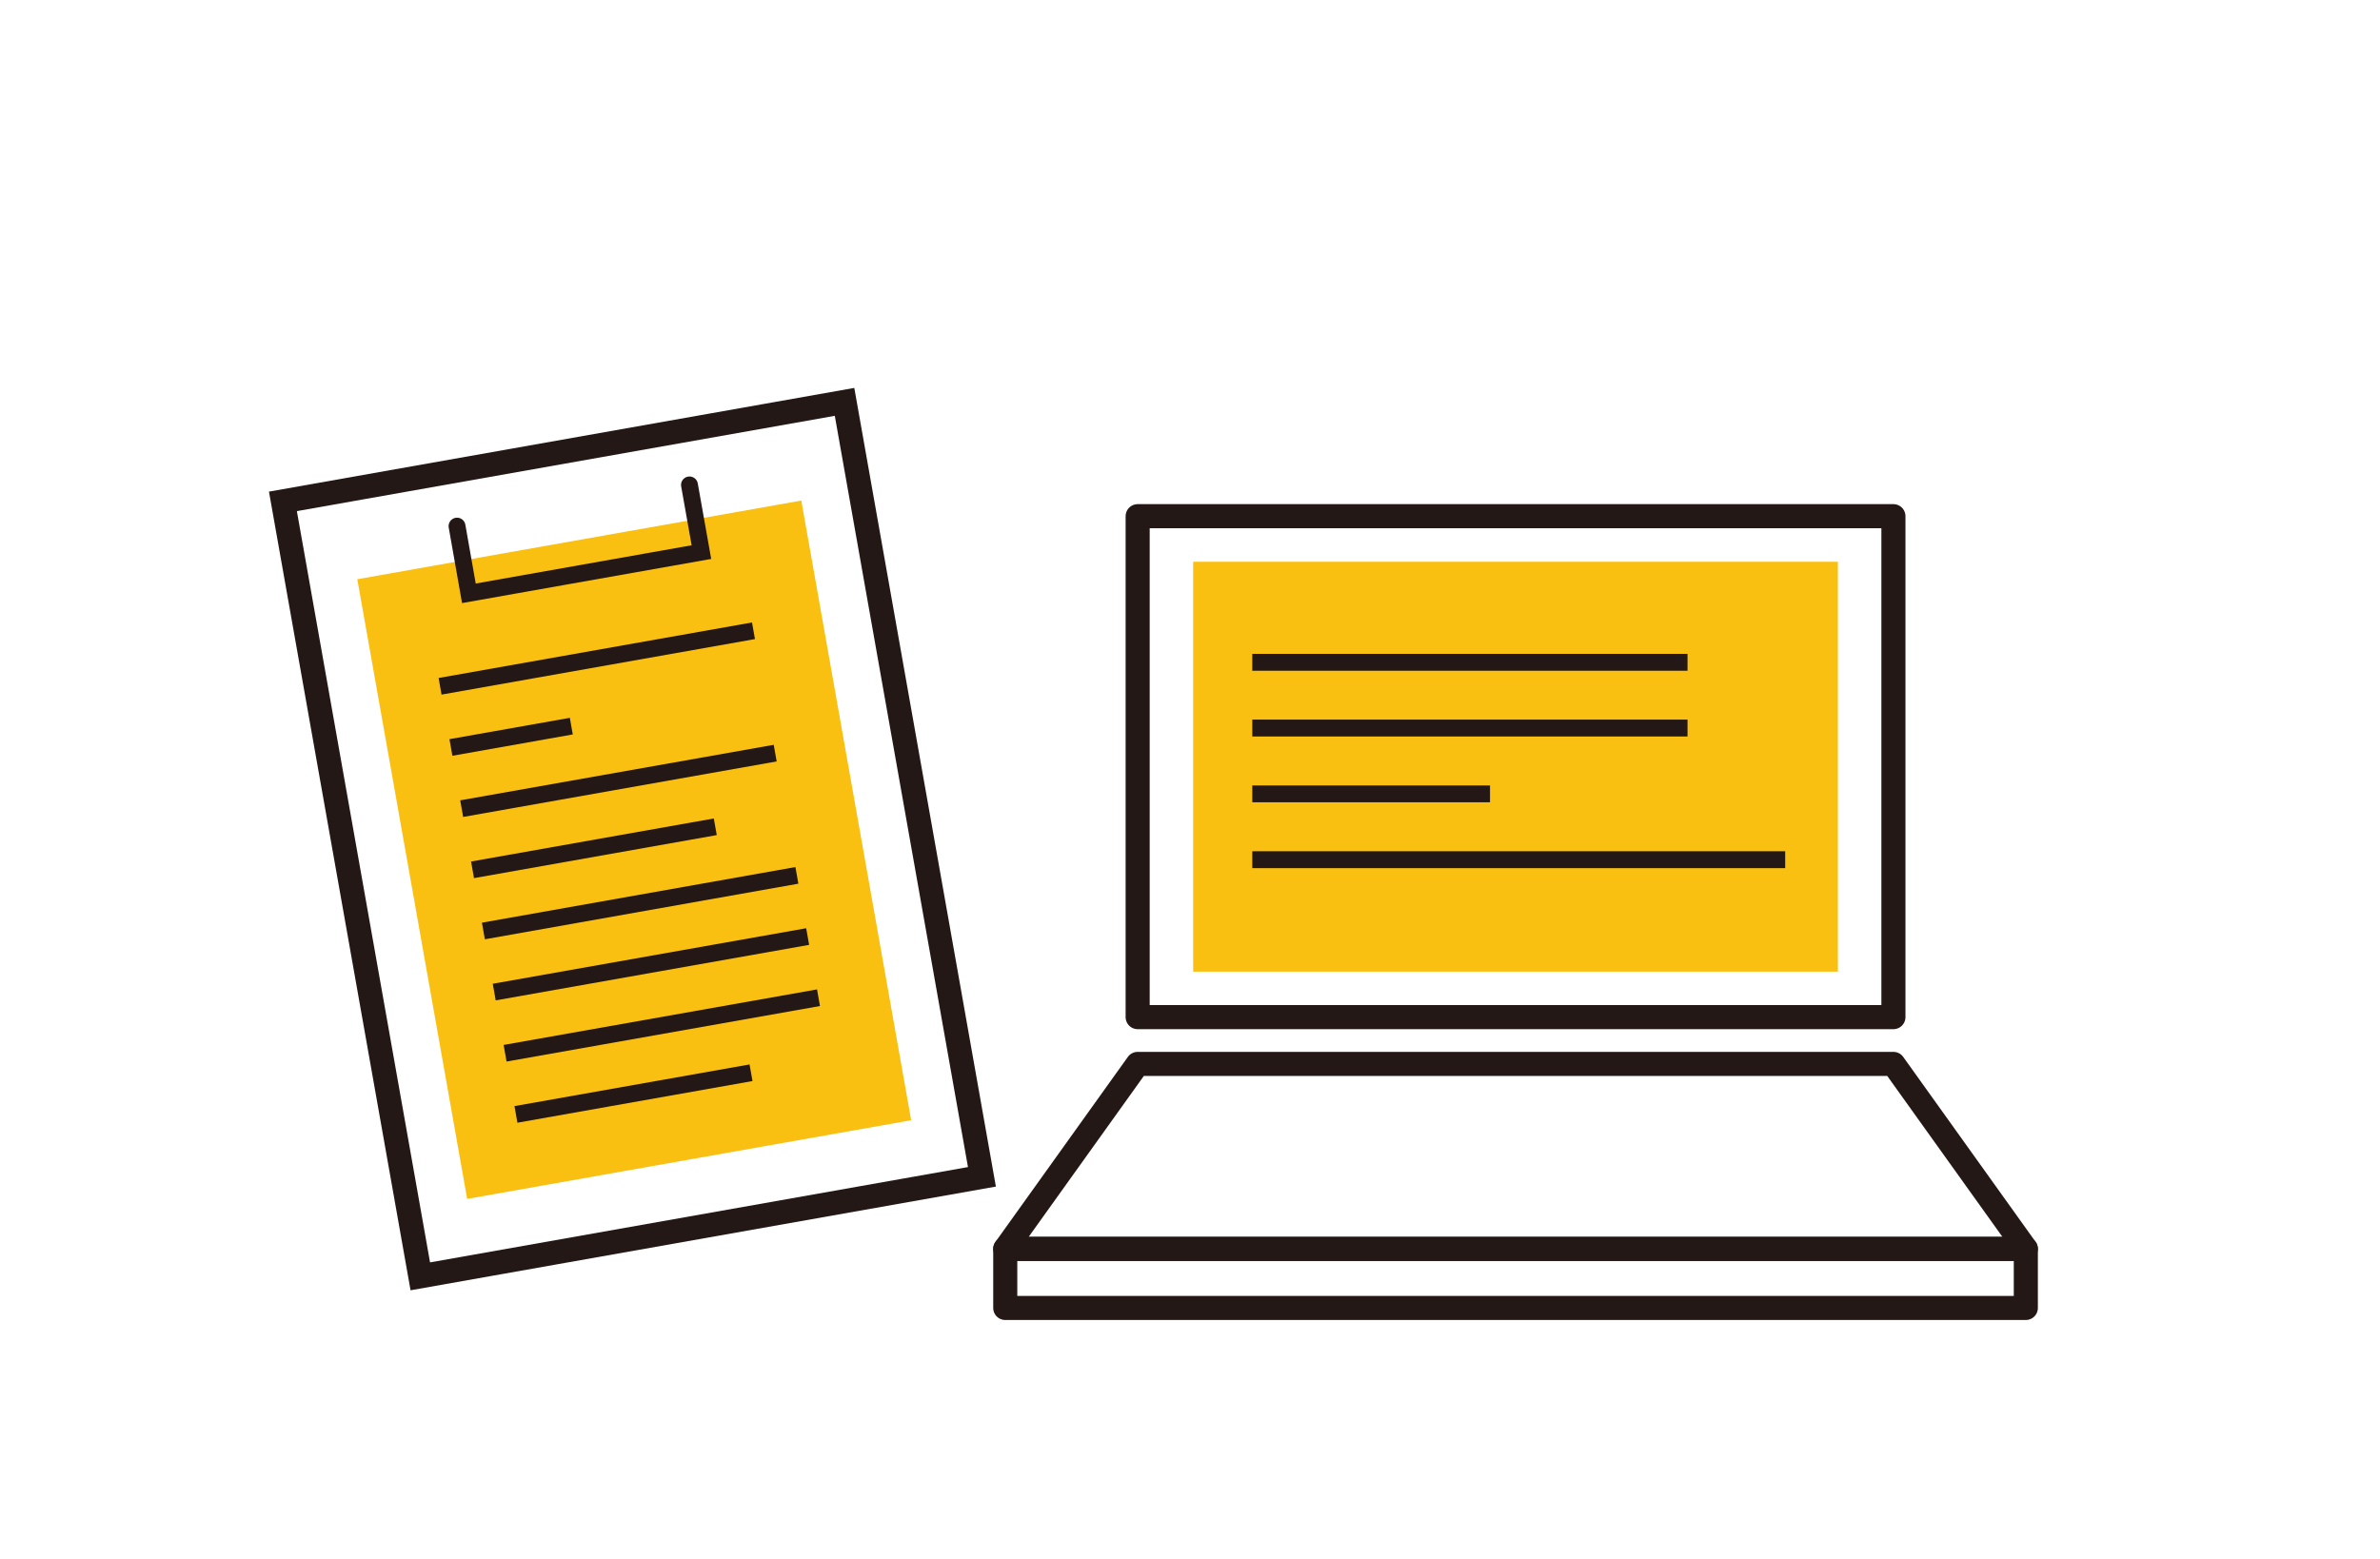 <svg id="レイヤー_1" data-name="レイヤー 1" xmlns="http://www.w3.org/2000/svg" viewBox="0 0 261 171"><defs><style>.cls-1,.cls-3,.cls-4,.cls-5{fill:none;stroke:#231815;}.cls-1,.cls-3{stroke-linejoin:round;}.cls-1,.cls-4{stroke-width:2.64px;}.cls-2{fill:#f9bf11;}.cls-3,.cls-5{stroke-width:1.85px;}.cls-4,.cls-5{stroke-linecap:round;stroke-miterlimit:10;}</style></defs><title>アートボード 3</title><rect class="cls-1" x="124.76" y="56.62" width="82.88" height="54.95"/><polygon class="cls-1" points="222.16 136.99 110.24 136.99 124.76 116.7 207.64 116.7 222.16 136.99"/><rect class="cls-2" x="130.85" y="61.62" width="70.7" height="44.96"/><rect class="cls-1" x="110.24" y="136.99" width="111.92" height="6.48"/><line class="cls-3" x1="137.33" y1="72.65" x2="185.06" y2="72.65"/><line class="cls-3" x1="137.33" y1="79.86" x2="185.06" y2="79.86"/><line class="cls-3" x1="137.33" y1="87.08" x2="163.4" y2="87.08"/><line class="cls-3" x1="137.33" y1="94.3" x2="195.77" y2="94.3"/><rect class="cls-4" x="38.07" y="48.88" width="62.55" height="86.33" transform="translate(-14.99 13.51) rotate(-10.05)"/><rect class="cls-2" x="44.83" y="58.69" width="49.45" height="69.03" transform="translate(-15.2 13.57) rotate(-10.05)"/><polyline class="cls-5" points="75.61 53.19 76.92 60.56 51.42 65.08 50.12 57.71"/><line class="cls-3" x1="48.26" y1="75.28" x2="82.63" y2="69.19"/><line class="cls-3" x1="49.45" y1="81.99" x2="62.65" y2="79.65"/><line class="cls-3" x1="50.63" y1="88.7" x2="85.01" y2="82.61"/><line class="cls-3" x1="51.82" y1="95.41" x2="78.44" y2="90.69"/><line class="cls-3" x1="53.01" y1="102.12" x2="87.39" y2="96.02"/><line class="cls-3" x1="54.2" y1="108.82" x2="88.57" y2="102.73"/><line class="cls-3" x1="55.39" y1="115.53" x2="89.76" y2="109.44"/><line class="cls-3" x1="56.58" y1="122.24" x2="82.36" y2="117.67"/></svg>